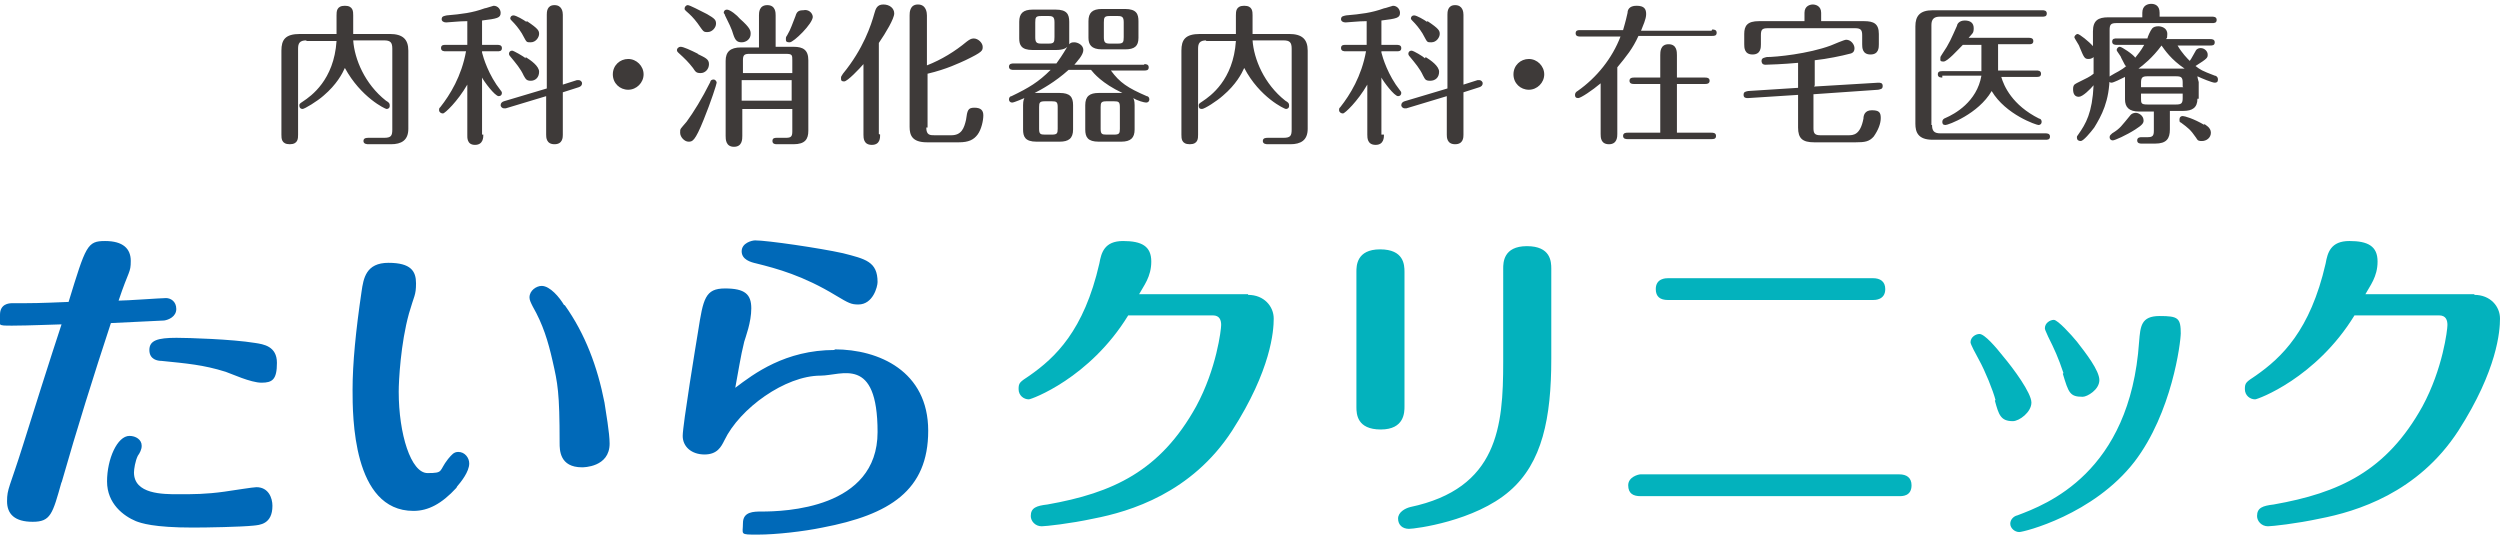 <svg data-name="Layer 2" xmlns="http://www.w3.org/2000/svg" viewBox="0 0 390 84"><path d="M9.6 75.2c-1.4 5-1.7 6.2-4.5 6.2s-4-1.2-4-3.2.4-2.1 2.5-8.8c.8-2.6 4.6-14.6 6-18.8-.6 0-5.2.2-7.7.2S0 50.8 0 49.1s1.4-1.8 1.9-1.8c3.4 0 4 0 8.8-.2 2.7-8.8 2.9-9.5 5.7-9.5s4 1.2 4 3.1-.3 1.4-1.9 6.2c1.2 0 6.7-.4 7.4-.4s1.6.5 1.6 1.7-1.2 1.7-1.9 1.8c-.2 0-6.4.3-8.3.4-2.7 8.2-5.3 16.5-7.7 24.9zm12.5-5.6c0 .5-.3 1.1-.6 1.5-.4.8-.6 2.1-.6 2.6 0 3.4 4.5 3.4 6.9 3.4s4.3 0 7.2-.4c1.4-.2 4.5-.7 5-.7 1.9 0 2.5 1.7 2.5 2.9 0 2.9-2 3-3 3.1-1.9.2-7.2.3-9.4.3-6.2 0-8.1-.7-8.9-1-1.9-.8-4.5-2.7-4.5-6.2s1.6-7.1 3.5-7.1c1 0 1.9.6 1.9 1.5zm5.5-16.9c1.7 0 8.5.2 12.2.8 1.3.2 3.4.5 3.4 3.1s-.7 3.1-2.4 3.1-4.7-1.4-5.6-1.7c-3.5-1.1-6.1-1.3-10-1.7-.6 0-1.9-.2-1.9-1.7s1.3-1.9 4.2-1.9zm43.6 23.4c-2.3 2.5-4.4 3.6-6.7 3.6-9.5 0-9.5-14.8-9.5-18.9s.5-9.2 1.4-15.3c.3-2.1.7-4.5 4.2-4.5s4.3 1.3 4.3 3.2-.3 1.9-1.1 4.7c-1.3 4.7-1.6 10.5-1.6 12.2 0 6.6 1.9 12.7 4.5 12.7s1.7-.3 3.2-2.2c.6-.7.9-1.1 1.6-1.1 1 0 1.7.9 1.7 1.8 0 1.3-1.3 2.9-1.9 3.6zm16.9-28.5c3.2 4.5 5.1 9.6 6.2 15.2.2 1.4.8 4.7.8 6.4 0 3.7-4.1 3.7-4.3 3.7-3.5 0-3.5-2.7-3.5-3.8 0-7.9-.3-9.3-1.1-12.8-.7-3.1-1.5-5.7-3.1-8.5-.3-.6-.5-1-.5-1.4 0-1.1 1.1-1.8 1.9-1.8 1.3 0 2.8 1.8 3.5 3zm42.1 6.9c6.9 0 14.6 3.4 14.6 12.7s-6 13.1-16.5 15.1c-2.9.6-7.2 1.1-10.1 1.1s-2.3 0-2.3-1.8 1.7-1.8 2.9-1.8c3.5 0 18.1-.4 18.1-12.4s-5.6-8.8-8.9-8.8c-5.5 0-12.6 5.1-15 10.1-.5 1-1.1 2.2-3.1 2.2s-3.4-1.2-3.4-2.9 2.1-14.5 2.4-16.3c.8-5.1 1.1-6.7 4.2-6.7s4.1.9 4.1 3.1-.9 4.5-1.1 5.2c-.6 2.4-.9 4.6-1.4 7.2 2.9-2.2 7.8-5.9 15.5-5.9zm3.7-7c-1.1 0-1.5-.2-3.5-1.4-5.1-3.1-9.2-4.2-12.4-5-.9-.2-2.3-.6-2.3-1.9s1.6-1.7 2.1-1.7c1.9 0 10.1 1.2 13.7 2 3.5.9 5.4 1.3 5.4 4.5 0 .7-.7 3.5-3 3.5z" fill="#0069b8" stroke-width="0"/><path d="M194.7 46c2.5 0 4 1.8 4 3.7s-.4 8-6.5 17.5c-6.3 9.7-15.9 12.6-21.6 13.7-3.7.8-7.5 1.2-8.1 1.2-1 0-1.7-.8-1.7-1.6 0-1.3.9-1.6 2.6-1.8 10.2-1.8 17.6-5.2 23.2-15.3 3.2-5.9 3.9-12 3.9-12.7s-.2-1.5-1.3-1.5H176c-6 9.8-15.1 13.1-15.5 13.1-.8 0-1.6-.6-1.6-1.6s.2-1.1 1.7-2.1c4-2.8 8.5-7 10.9-17.5.3-1.7.8-3.5 3.7-3.5s4.4.8 4.4 3.2-1.2 3.8-1.9 5.1h17zm24.4 17.4c0 .9 0 3.6-3.7 3.6s-3.8-2.4-3.8-3.5V42.4c0-.9 0-3.5 3.7-3.5s3.8 2.4 3.8 3.5v21zM242 56c0 9.2-1.4 16.2-6.5 20.6-5.4 4.7-14.7 5.9-15.7 5.9s-1.7-.6-1.7-1.6 1.1-1.6 1.9-1.8c13.7-2.9 14.5-12.6 14.5-22.6V41.9c0-.9 0-3.5 3.7-3.5s3.8 2.4 3.8 3.5v14zm54.3 18c1.1 0 1.9.5 1.9 1.7 0 1.7-1.4 1.7-1.9 1.7h-40.4c-1.1 0-1.9-.4-1.9-1.7s1.6-1.7 1.9-1.7h40.4zm-4.1-30.6c1.1 0 1.9.5 1.9 1.7 0 1.7-1.6 1.7-1.9 1.7h-32c-1.2 0-1.9-.5-1.9-1.7 0-1.7 1.6-1.7 1.9-1.7h32zm19.1 19c-.4-1.5-1.6-4.5-2.6-6.3-.5-.9-1.3-2.4-1.3-2.7 0-.8.8-1.3 1.4-1.3.8 0 2.6 2.1 3.7 3.5 1.6 1.9 4.4 5.7 4.4 7.2s-1.9 2.9-2.9 2.9c-1.9 0-2.2-1-2.8-3.2zm28.9-10.5c0 1.6-1.4 12.5-7.2 20.1-6.4 8.3-17.3 11-18 11s-1.4-.6-1.4-1.3.6-1.2 1.1-1.3c4.5-1.7 17.6-6.6 19-27.1.2-2.4.3-4 3.2-4s3.3.3 3.3 2.8zm-18.3 6.3c-.8-2.4-1.4-3.7-2.4-5.7-.4-.9-.5-1.1-.5-1.3 0-.8.8-1.3 1.4-1.3s2.7 2.3 3.6 3.4c1.4 1.8 3.5 4.5 3.5 6s-1.9 2.6-2.6 2.6c-2 0-2.2-.6-3.1-3.6zM386 46c2.5 0 4 1.8 4 3.7s-.4 8-6.5 17.5c-6.3 9.7-15.9 12.6-21.6 13.7-3.7.8-7.5 1.2-8.1 1.2-1 0-1.7-.8-1.7-1.6 0-1.3.9-1.6 2.6-1.8 10.2-1.8 17.6-5.2 23.2-15.3 3.2-5.9 3.9-12 3.9-12.7s-.2-1.5-1.3-1.5h-13.2c-6 9.8-15.1 13.1-15.5 13.1-.8 0-1.6-.6-1.6-1.6s.2-1.1 1.7-2.1c4-2.8 8.5-7 10.9-17.5.3-1.7.8-3.5 3.7-3.5s4.4.8 4.4 3.2-1.2 3.8-1.9 5.1h17z" stroke-width="0" fill="#03b2bd"/><path d="M47.8 6.3c-1.1 0-1.3.5-1.3 1.3V21c0 .6 0 1.5-1.3 1.5s-1.3-.9-1.3-1.5V7.9c0-1.7.6-2.6 2.9-2.6h5.7V2.4c0-.6 0-1.5 1.3-1.5s1.3.9 1.3 1.5v2.9h5.7c2 0 2.9.8 2.9 2.6v12.2c0 1.8-1.1 2.4-2.7 2.4h-3.5c-.2 0-.8 0-.8-.5s.5-.5.8-.5h2.4c1.1 0 1.3-.3 1.3-1.3V7.6c0-1-.3-1.3-1.3-1.3h-4.8c.2 2.9 1.8 6.8 5.1 9.4.5.3.6.4.6.8s-.3.5-.5.5-4-1.8-6.5-6.4c-.4.9-1.3 2.6-3.3 4.3-1 .9-3 2.1-3.3 2.1s-.5-.2-.5-.5 0-.3.6-.7c1.2-.8 4.8-3.3 5.2-9.4h-4.7zM75.4 21c0 .4 0 1.6-1.3 1.6s-1.2-1.2-1.2-1.6v-7.8c-1.5 2.6-3.5 4.5-3.8 4.5s-.6-.2-.6-.5 0-.3.2-.5c1.5-1.9 3.3-4.8 4-8.7h-3.2c-.2 0-.7 0-.7-.5s.4-.5.7-.5h3.4V3.3c-1.3 0-2.9.2-3.3.2s-.7-.2-.7-.5c0-.5.4-.5.8-.6 2.3-.2 4-.4 5.9-1.1.2 0 1.3-.4 1.4-.4.7 0 1.1.6 1.1 1.1 0 .8-.5.9-2.9 1.2V7h2.4c.2 0 .7 0 .7.5s-.4.5-.7.5h-2.4v.2c.2.8 1 3.5 2.9 5.9 0 0 .2.2.2.4 0 .3-.2.5-.5.5-.6 0-2.3-2.3-2.6-2.9V21zm12.4 0c0 .4 0 1.5-1.3 1.5s-1.3-1.1-1.3-1.5v-6l-6.3 1.9h-.3c-.2 0-.5-.2-.5-.5s.2-.5.5-.6l6.7-2V2.3c0-.4 0-1.5 1.2-1.5s1.3 1.1 1.3 1.5v10.9l2.2-.7h.3c.2 0 .5.2.5.5s-.2.5-.5.6l-2.5.8v6.7zM82 8.9c.8.5 2.1 1.4 2.1 2.3s-.6 1.4-1.3 1.4-.8-.3-1.1-.8c-.5-1.1-1.2-1.9-2.1-3 0 0-.2-.2-.2-.4 0-.3.2-.5.5-.5.2 0 1.8.9 2.1 1.2zm.2-5.6c1.8 1.2 1.9 1.5 1.9 2s-.5 1.3-1.3 1.3-.6 0-1.4-1.4c-.5-.8-1-1.4-1.6-2 0 0-.2-.2-.2-.3 0-.3.2-.5.5-.5.4 0 1.6.7 2 1zm18.2 8.3c0 1.3-1.1 2.4-2.4 2.4s-2.4-1-2.4-2.4 1.1-2.4 2.4-2.4 2.4 1.1 2.4 2.4zm8.4-3.2c1.2.6 1.8.8 1.8 1.6s-.6 1.4-1.3 1.4-.8-.2-1.2-.8c-.7-.9-1.2-1.4-2.3-2.4-.2-.2-.2-.3-.2-.4 0-.2.2-.5.6-.5s1.5.5 2.7 1.1zm3 4.5c0 .2-.9 3-2 5.7-1.4 3.5-1.8 3.5-2.4 3.5s-1.3-.7-1.3-1.4 0-.5 1-1.7c1.1-1.5 2.4-3.6 3.7-6.2 0-.2.2-.4.5-.4s.5.3.5.5zm-1.5-10.7c1.2.7 1.4.9 1.4 1.5s-.6 1.3-1.3 1.3-.6 0-1.6-1.4c-.6-.8-1.1-1.3-1.8-1.9-.2-.2-.2-.2-.2-.4s.2-.5.5-.5 1.8.8 3 1.4zm5.1.7c1.7 1.5 1.7 1.9 1.7 2.4 0 .8-.7 1.3-1.4 1.3s-1-.3-1.3-1.2c-.2-.8-.8-2-1.3-3 0-.2-.2-.3-.2-.4 0-.3.2-.5.5-.5.5 0 1.6.9 2 1.4zm3 4.4V2.4c0-.4 0-1.6 1.3-1.6S121 2 121 2.4v4.9h2.8c1.5 0 2.3.5 2.3 2.1v11c0 1.3-.5 2.1-2.3 2.1h-2.6c-.2 0-.7 0-.7-.5s.4-.5.7-.5h1.4c.8 0 1-.2 1-1V17h-7.8v4.2c0 .5 0 1.7-1.3 1.7s-1.3-1.2-1.3-1.7V9.5c0-1.4.7-2.1 2.4-2.1h2.8zm-2.6 4.1h7.8v-2c0-.8 0-1-1-1h-5.7c-.8 0-1 .2-1 1v2zm7.7 1.1h-7.8v3.2h7.8v-3.2zm3.3-9.9c0 1.1-3 4-3.6 4s-.6-.2-.6-.5 0-.3.2-.6c.6-1 .8-1.8 1.3-3 .2-.7.5-.9 1.2-.9.8-.2 1.5.4 1.5 1.1zM137.3 21c0 .5 0 1.6-1.3 1.6s-1.3-1.1-1.3-1.6V10c-.6.7-2.5 2.7-3 2.7s-.5-.2-.5-.5 0-.2.3-.7c3.2-3.9 4.4-7.6 4.9-9.4.2-.7.4-1.4 1.4-1.4s1.7.6 1.7 1.4-1.3 3-2.4 4.6v14.2zm7.2-1.1c0 1.2.6 1.2 1.3 1.2h2.6c1.6 0 2-1.1 2.3-2.4.2-1.5.3-1.9 1.3-1.9s1.4.4 1.4 1.2-.3 2.2-.9 3c-.6.8-1.4 1.2-2.9 1.2h-5c-2.3 0-2.7-1.1-2.7-2.4V2.4c0-.4 0-1.7 1.3-1.7s1.4 1.3 1.4 1.7v7.8c2.3-.9 4.4-2.2 6.2-3.7.4-.3.7-.5 1.1-.5.7 0 1.4.7 1.4 1.3s0 .8-2.7 2.1c-.9.4-2.9 1.4-5.9 2.1v8.4zm34-9.9c.2 0 .7 0 .7.5s-.4.5-.7.5h-5.2c1.4 1.9 2.6 2.7 5.6 4 .2 0 .4.2.4.5s-.2.5-.5.5-1.4-.3-2-.7c.2.4.2.9.2 1.1v3.8c0 1.3-.6 1.9-2.1 1.9h-3.5c-1.7 0-2.1-.7-2.1-1.9v-3.8c0-1.4.7-1.9 2.1-1.9h3.7c-3.2-1.5-4.5-3.1-4.9-3.6h-3.5c-2.1 1.9-4.3 3.1-5.3 3.6h3.9c1.6 0 2.1.6 2.1 1.9v3.8c0 1.4-.7 1.9-2.1 1.9h-3.6c-1.8 0-2.1-.8-2.1-1.9v-3.8c0-.2 0-.7.2-1.1 0 0-1.6.7-1.9.7s-.5-.2-.5-.5.2-.5.4-.5c2.7-1.3 4.2-2.2 6.1-4.1h-5.8c-.2 0-.7 0-.7-.5s.5-.5.7-.5h6.7c.5-.7.8-1.1 1.7-2.6-.2.2-.6.5-1.8.5h-3.6c-1.8 0-2.1-.8-2.1-1.8V3.4c0-1.3.6-1.9 2.1-1.9h3.6c1.7 0 2.1.7 2.1 1.9v3.5c.2-.2.3-.3.8-.3s1.4.4 1.4 1.2-1 1.8-1.4 2.3h10.9zm-14-6.5c0-.8-.2-1-.9-1h-1.2c-.8 0-.9.2-.9 1v2.3c0 .8.2 1 .9 1h1.2c.8 0 .9-.2.9-1V3.5zm.5 13.2c0-.8-.2-.9-.9-.9H163c-.8 0-.9.2-.9.9v3.4c0 .8.2.9.9.9h1.1c.8 0 .9-.2.9-.9v-3.4zm12.6-10.8c0 1.3-.6 1.8-2.1 1.8h-3.6c-1.7 0-2.1-.8-2.1-1.8V3.3c0-1.3.6-1.9 2.1-1.9h3.6c1.8 0 2.1.8 2.1 1.9v2.6zm-2.9 10.8c0-.8-.2-.9-.9-.9h-1.2c-.8 0-.9.2-.9.9v3.4c0 .8.2.9.9.9h1.2c.8 0 .9-.2.9-.9v-3.4zm.6-13.2c0-.8-.2-1-.9-1h-1.3c-.8 0-.9.2-.9 1v2.3c0 .8.2 1 .9 1h1.3c.8 0 .9-.2.9-1V3.5zm12.9 2.8c-1.1 0-1.3.5-1.3 1.3V21c0 .6 0 1.5-1.3 1.5s-1.3-.9-1.3-1.5V7.9c0-1.7.6-2.6 2.9-2.6h5.6V2.4c0-.6 0-1.5 1.3-1.5s1.3.9 1.3 1.5v2.9h5.7c2 0 2.9.8 2.9 2.6v12.2c0 1.8-1.1 2.4-2.7 2.4h-3.5c-.2 0-.8 0-.8-.5s.5-.5.8-.5h2.4c1.1 0 1.3-.3 1.3-1.3V7.6c0-1-.3-1.3-1.3-1.3h-4.8c.2 2.9 1.8 6.8 5.1 9.4.5.3.6.4.6.8s-.3.5-.5.5-4.1-1.8-6.5-6.4c-.4.9-1.3 2.6-3.3 4.3-1 .9-2.9 2.1-3.3 2.1s-.5-.2-.5-.5 0-.3.6-.7c1.2-.8 4.8-3.3 5.2-9.4h-4.7zM215.9 21c0 .4 0 1.6-1.3 1.6s-1.3-1.1-1.3-1.6v-7.8c-1.5 2.6-3.5 4.5-3.8 4.5s-.6-.2-.6-.5 0-.3.2-.5c1.5-1.9 3.3-4.8 4-8.7h-3.2c-.2 0-.7 0-.7-.5s.4-.5.7-.5h3.3V3.3c-1.3 0-2.9.2-3.3.2s-.7-.2-.7-.5c0-.5.4-.5.8-.6 2.3-.2 4-.4 5.9-1.1.2 0 1.3-.4 1.4-.4.7 0 1.1.6 1.1 1.1 0 .8-.5.9-2.9 1.2V7h2.4c.2 0 .7 0 .7.5s-.4.5-.7.5h-2.4v.2c.2.8 1 3.5 2.9 5.9 0 0 .2.2.2.4 0 .3-.2.5-.5.5-.6 0-2.3-2.3-2.6-2.9V21h.2zm12.4 0c0 .4 0 1.5-1.3 1.5s-1.3-1.1-1.3-1.5v-6l-6.3 1.9h-.3c-.2 0-.5-.2-.5-.5s.2-.5.5-.6l6.7-2V2.3c0-.4 0-1.5 1.2-1.5s1.3 1.1 1.3 1.5v10.9l2.2-.7h.3c.2 0 .5.2.5.5s-.2.5-.5.6l-2.5.8v6.7zm-5.9-12.1c.8.5 2.1 1.4 2.1 2.3s-.6 1.4-1.4 1.4-.8-.3-1.1-.8c-.5-1.1-1.2-1.9-2.1-3 0 0-.2-.2-.2-.4 0-.3.2-.5.5-.5s1.8.9 2.1 1.2zm.3-5.6c1.8 1.2 1.9 1.5 1.9 2s-.5 1.3-1.3 1.3-.6 0-1.4-1.4c-.5-.8-1-1.4-1.6-2 0 0-.2-.2-.2-.3 0-.3.2-.5.5-.5.4 0 1.6.7 2 1zm18.2 8.3c0 1.3-1.1 2.4-2.4 2.4s-2.4-1-2.4-2.4 1.1-2.4 2.4-2.4 2.4 1.1 2.4 2.4zm26.2-7c.2 0 .7 0 .7.5s-.4.5-.7.5h-11.5c-.9 2-1.9 3.2-3.3 4.9v10.4c0 .4 0 1.6-1.3 1.6s-1.3-1.1-1.3-1.6V13c-1.3 1.1-3.1 2.3-3.5 2.3s-.5-.2-.5-.5.2-.5.4-.6c3-2.1 5.4-5.1 6.7-8.5h-6.3c-.2 0-.7 0-.7-.5s.4-.5.7-.5h6.7c.2-.8.3-.9.7-2.7 0-.4.2-1.1 1.4-1.1s1.5.5 1.5 1.3-.5 1.8-.8 2.6h11zm-5.5 16.1h5.4c.2 0 .7 0 .7.5s-.4.5-.7.5h-13.1c-.2 0-.7 0-.7-.5s.5-.5.7-.5h5.1v-7.6h-4.1c-.2 0-.7 0-.7-.5s.5-.5.7-.5h4.1V8.6c0-.5 0-1.7 1.3-1.7s1.3 1.2 1.3 1.7v3.5h4.4c.2 0 .7 0 .7.5s-.5.5-.7.5h-4.4v7.6zm21.4-7.2l10-.6c.3 0 .7 0 .7.5s-.3.5-.7.6l-10.1.7V20c0 .8.2 1.1 1.1 1.1h4.3c.8 0 1.9 0 2.4-2.6 0-.5.2-1.3 1.3-1.3s1.4.3 1.4 1.2-.4 1.9-1.1 2.9c-.7.8-1.4.9-2.8.9H283c-1.8 0-2.5-.6-2.5-2.3v-5.1l-7.8.5c-.3 0-.7 0-.7-.5s.3-.5.7-.6l7.8-.5V9.8c-2.1.2-4.7.3-5.1.3-.6 0-.6-.5-.6-.6 0-.5.5-.5.8-.6 1.5 0 6.5-.5 10-1.8.5-.2 2.1-.9 2.4-.9.8 0 1.3.8 1.3 1.3s-.2.8-.8.9c-1.1.3-3.5.8-5.4 1v3.9zm-1.5-10.2V2c0-1.1.9-1.3 1.3-1.3s1.3.2 1.3 1.3v1.3h6.7c1.5 0 2.3.4 2.3 2v1.6c0 .5 0 1.6-1.3 1.6s-1.3-1.1-1.3-1.6V5.5c0-.8-.2-1.1-1.1-1.1h-13.6c-.9 0-1.1.2-1.1 1.1v1.4c0 .5 0 1.6-1.3 1.6s-1.3-1.1-1.3-1.6V5.3c0-1.3.5-2 2.3-2h7zm19.9 16.2c0 .9.3 1.3 1.3 1.3h16.4c.2 0 .7 0 .7.5s-.4.5-.7.5h-17.6c-2.3 0-2.7-1.2-2.7-2.5V4.1c0-1.6.7-2.5 2.7-2.5h17.1c.2 0 .7 0 .7.5s-.4.5-.7.5h-16c-.9 0-1.3.4-1.3 1.3v15.6zm1.6-7.4c-.2 0-.7 0-.7-.5s.4-.5.7-.5h6.1V7h-2.9c-.8.8-2.4 2.6-3 2.6s-.5-.2-.5-.5 0-.2.3-.7c1.1-1.6 1.4-2.4 2.3-4.4 0-.2.3-.8 1.2-.8s1.4.4 1.4 1.2-.2.8-.8 1.5h9.4c.2 0 .7 0 .7.5s-.4.5-.7.5h-4.8V11h6c.2 0 .7 0 .7.5s-.4.5-.7.5h-5.5c.4 1.4 1.7 4.4 5.9 6.5.2 0 .4.2.4.5s-.2.5-.5.5-5.1-1.6-7.3-5.3c-2.1 3.6-6.8 5.3-7.2 5.3s-.5-.2-.5-.5.2-.5.5-.6c1.4-.6 4.9-2.5 5.6-6.6H303v.2zm31.2-9.4V2c0-1.2.9-1.4 1.4-1.4s1.3.2 1.3 1.4v.6h8.2c.2 0 .7 0 .7.5s-.4.5-.7.5h-14.9c-.9 0-1.1.2-1.1 1.1v7.1c0 4-1.3 6.3-2.4 8.1-.6.8-1.7 2.1-2.1 2.1s-.6-.2-.6-.5 0-.2.2-.5c1.2-1.7 2.2-3.4 2.4-7.7-.5.6-1.7 1.8-2.3 1.8s-.9-.4-.9-1.2.4-.8.7-1c1.4-.7 1.9-.9 2.5-1.4V8.9c-.3.3-.7.3-.8.3-.6 0-.7-.2-1.4-1.9 0-.2-.8-1.3-.8-1.5s.3-.5.5-.5c.3 0 1.8 1.2 2.4 1.9V4.9c0-1.7.8-2.2 2.4-2.2h5.2zm.2 16.1c0 .4-.2.7-1.3 1.4-1.4.9-3.2 1.7-3.5 1.7s-.5-.2-.5-.5.2-.4.4-.6c1.3-.8 1.4-1.1 2.9-2.9.2-.2.5-.3.8-.3.4 0 1.2.4 1.2 1.2zm8.4-3.4c0 1.4-.8 1.9-2.2 1.9h-2.1v2.9c0 1.4-.5 2.2-2.3 2.2h-2.1c-.2 0-.7 0-.7-.5s.5-.5.7-.5h.9c.8 0 1-.2 1-1v-3h-2.3c-1.6 0-2.2-.7-2.2-1.9V12c-.6.3-1.8.9-2.1.9s-.5-.2-.5-.5.2-.5.4-.6c.8-.5 1.6-.8 2.4-1.5-.2 0-.2-.2-.8-1.3 0-.2-.7-1-.7-1.2 0-.2.2-.5.5-.5s2.1 1.2 2.4 1.7c.4-.5.9-1.1 1.4-2h-4.3c-.2 0-.7 0-.7-.5s.4-.5.7-.5h4.8c0-.2.5-1.3.7-1.5.2-.3.6-.4 1-.4s1.4.2 1.4 1.2-.2.6-.2.8h6.9c.2 0 .7 0 .7.5s-.4.5-.7.5h-5.1c.7 1.2 1.5 2 1.9 2.4.2-.2.8-1.4 1-1.7.2-.2.4-.3.7-.3.6 0 1.1.5 1.1 1s0 .6-1.9 1.8c.8.6.9.7 3 1.5.2 0 .5.2.5.6s-.2.5-.5.5c-.4 0-2.1-.7-2.7-1 0 .3.2.8.2.9v2.6h-.2zm-5.6-8.3c-1.4 1.9-2.9 3.1-3.6 3.6h7.2c-2.1-1.4-3.1-2.9-3.6-3.6zm3.3 6.4v-.6c0-.8-.2-1-1-1H335c-.8 0-1 .2-1 1v.7h6.6zm-6.5 1.1v.7c0 .8 0 1 1 1h4.5c.8 0 1-.2 1-1v-.7h-6.6zm9.8 4.7c.3.2 1.1.6 1.1 1.4s-.7 1.3-1.4 1.3-.7-.2-.9-.5c-.9-1.3-1.2-1.5-2.4-2.4-.2 0-.2-.2-.2-.5s.2-.5.5-.5 1.7.4 3.4 1.4z" fill="#3e3a39" stroke-width="0"/></svg>